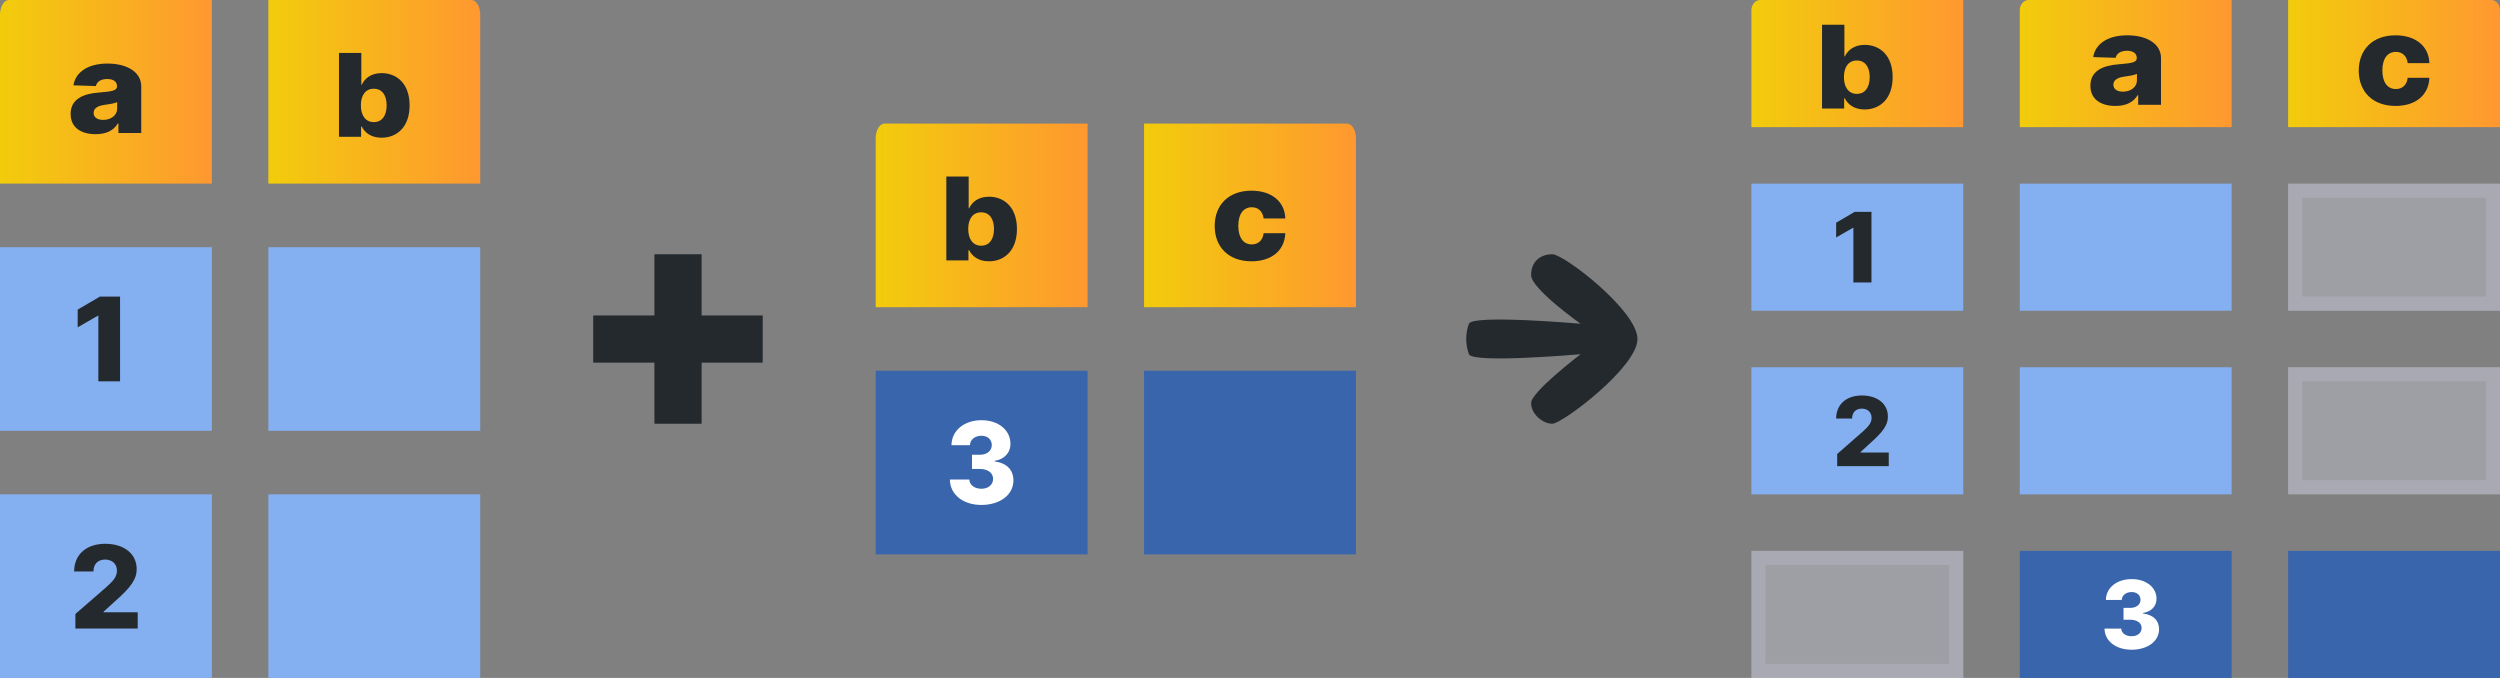 <svg width="177" height="48" viewBox="0 0 177 48" fill="none" xmlns="http://www.w3.org/2000/svg">
<rect x="0" y="0" width="177" height="48" fill="#808080" stroke="none"/>
<g clip-path="url(#clip0_1248_126108)">
<path d="M0 1.041V13H15V0H0.627C0.461 0 0.301 0.11 0.184 0.305C0.066 0.5 0 0.765 0 1.041Z" fill="url(#paint0_linear_1248_126108)"/>
<path d="M15 17.5H0V30.5H15V17.5Z" fill="#84AFF1"/>
<path d="M15 35H0V48H15V35Z" fill="#84AFF1"/>
<path d="M8.5 21H7.072L5.5 21.92V23.174L6.925 22.354H6.963V27H8.5V21Z" fill="#24292E"/>
<path d="M5.337 44.5H9.75V43.347H7.334V43.309L8.047 42.656C9.34 41.538 9.677 40.968 9.677 40.289C9.677 39.222 8.801 38.5 7.448 38.5C6.129 38.5 5.247 39.254 5.25 40.459H6.615C6.615 39.925 6.947 39.616 7.442 39.616C7.928 39.616 8.28 39.913 8.28 40.402C8.28 40.844 8.001 41.145 7.512 41.581L5.337 43.471V44.5Z" fill="#24292E"/>
<path d="M6.774 9.5C7.526 9.5 8.046 9.238 8.342 8.741H8.384V9.418H10V6.118C10 5.091 8.985 4.5 7.611 4.5C6.16 4.5 5.337 5.157 5.2 6.042L6.785 6.093C6.859 5.783 7.143 5.594 7.597 5.594C8.018 5.594 8.285 5.777 8.285 6.102V6.118C8.285 6.415 7.927 6.479 7.006 6.551C5.914 6.633 5 6.997 5 8.071C5 9.032 5.741 9.5 6.774 9.5ZM7.305 8.489C6.908 8.489 6.627 8.318 6.627 7.996C6.627 7.683 6.901 7.493 7.389 7.427C7.709 7.386 8.103 7.322 8.296 7.231V7.692C8.296 8.166 7.853 8.489 7.305 8.489Z" fill="#24292E"/>
</g>
<g clip-path="url(#clip1_1248_126108)">
<path d="M19 13H34V1.041C34 0.765 33.934 0.5 33.816 0.305C33.699 0.11 33.539 0 33.373 0L19 0V13Z" fill="url(#paint1_linear_1248_126108)"/>
<path d="M34 17.5H19V30.5H34V17.5Z" fill="#84AFF1"/>
<path d="M34 35H19V48H34V35Z" fill="#84AFF1"/>
<path d="M24 9.686H25.566V8.964H25.615C25.816 9.376 26.262 9.75 27.013 9.75C28.113 9.75 29 8.979 29 7.463C29 5.892 28.061 5.176 27.023 5.176C26.236 5.176 25.806 5.588 25.615 5.996H25.582V3.75H24V9.686ZM25.55 7.46C25.55 6.733 25.887 6.283 26.466 6.283C27.052 6.283 27.375 6.744 27.375 7.46C27.375 8.179 27.052 8.646 26.466 8.646C25.887 8.646 25.55 8.182 25.55 7.46Z" fill="#24292E"/>
</g>
<path d="M46.334 30H49.674V25.674H54V22.334H49.674V18H46.334V22.334H42V25.674H46.334V30Z" fill="#24292E"/>
<g clip-path="url(#clip2_1248_126108)">
<path d="M77 26.25H62V39.25H77V26.25Z" fill="#3865AB"/>
<path d="M62 9.791V21.75H77V8.75H62.627C62.461 8.75 62.301 8.86 62.184 9.055C62.066 9.25 62 9.515 62 9.791Z" fill="url(#paint2_linear_1248_126108)"/>
<path d="M69.479 35.75C70.808 35.75 71.753 35.026 71.75 34.011C71.753 33.292 71.296 32.779 70.421 32.673V32.627C71.077 32.53 71.542 32.077 71.54 31.421C71.542 30.469 70.706 29.75 69.49 29.75C68.266 29.75 67.375 30.48 67.364 31.518H68.673C68.684 31.119 69.033 30.851 69.49 30.851C69.925 30.851 70.221 31.122 70.219 31.512C70.221 31.917 69.873 32.197 69.368 32.197H68.817V33.201H69.368C69.942 33.201 70.316 33.491 70.31 33.902C70.316 34.316 69.972 34.604 69.485 34.604C69 34.604 68.643 34.338 68.629 33.953H67.25C67.261 35.009 68.183 35.75 69.479 35.75Z" fill="white"/>
<path d="M67 18.436H68.566V17.715H68.615C68.816 18.126 69.262 18.5 70.013 18.5C71.113 18.5 72 17.729 72 16.213C72 14.642 71.061 13.926 70.023 13.926C69.236 13.926 68.806 14.338 68.615 14.746H68.582V12.5H67V18.436ZM68.55 16.21C68.55 15.483 68.887 15.033 69.466 15.033C70.052 15.033 70.375 15.494 70.375 16.21C70.375 16.929 70.052 17.396 69.466 17.396C68.887 17.396 68.55 16.932 68.55 16.21Z" fill="#24292E"/>
</g>
<g clip-path="url(#clip3_1248_126108)">
<path d="M96 26.25H81V39.25H96V26.25Z" fill="#3865AB"/>
<path d="M81 21.75H96V9.791C96 9.515 95.934 9.25 95.816 9.055C95.699 8.86 95.539 8.75 95.373 8.75H81V21.75Z" fill="url(#paint3_linear_1248_126108)"/>
<path d="M88.606 18.5C90.056 18.5 90.956 17.708 91 16.509H89.465C89.405 17.024 89.076 17.304 88.626 17.304C88.048 17.304 87.672 16.847 87.672 15.986C87.672 15.131 88.052 14.674 88.626 14.674C89.096 14.674 89.402 14.973 89.465 15.469H91C90.963 14.276 90.036 13.5 88.602 13.5C86.981 13.5 86 14.516 86 16.002C86 17.481 86.974 18.5 88.606 18.5Z" fill="#24292E"/>
</g>
<path d="M109.907 30C110.601 30 115.933 26 115.933 24C115.933 22 110.736 18 109.907 18C109.078 18 108.402 18.5 108.402 19.476C108.402 20.451 111.907 22.921 111.907 22.921C111.907 22.921 104.254 22.25 104 22.921C103.746 23.591 103.746 24.409 104 25.079C104.254 25.75 111.907 25.079 111.907 25.079C111.907 25.079 108.402 27.75 108.402 28.53C108.402 29.31 109.212 30 109.907 30Z" fill="#24292E"/>
<path d="M124 0.721V9H139V0H124.627C124.461 0 124.301 0.076 124.184 0.211C124.066 0.346 124 0.529 124 0.721Z" fill="url(#paint4_linear_1248_126108)"/>
<path d="M139 13H124V22H139V13Z" fill="#84AFF1"/>
<path d="M139 26H124V35H139V26Z" fill="#84AFF1"/>
<path d="M139 39H124V48H139V39Z" fill="#CCCCDC" fill-opacity="0.4"/>
<path d="M124.5 39.5H138.5V47.5H124.5V39.5Z" stroke="#CCCCDC" stroke-opacity="0.25"/>
<path d="M132.5 15H131.31L130 15.767V16.811L131.188 16.128H131.219V20H132.5V15Z" fill="#24292E"/>
<path d="M130.072 33H133.724V32.039H131.724V32.008L132.315 31.463C133.384 30.531 133.663 30.057 133.663 29.491C133.663 28.602 132.938 28 131.818 28C130.727 28 129.998 28.629 130 29.633H131.13C131.13 29.187 131.404 28.93 131.814 28.93C132.216 28.93 132.507 29.178 132.507 29.585C132.507 29.953 132.276 30.204 131.871 30.567L130.072 32.143V33Z" fill="#24292E"/>
<path d="M129 7.686H130.566V6.964H130.615C130.816 7.376 131.262 7.75 132.013 7.75C133.113 7.75 134 6.979 134 5.463C134 3.892 133.061 3.176 132.023 3.176C131.236 3.176 130.806 3.588 130.615 3.996H130.583V1.75H129V7.686ZM130.55 5.46C130.55 4.733 130.887 4.283 131.466 4.283C132.052 4.283 132.375 4.744 132.375 5.46C132.375 6.179 132.052 6.646 131.466 6.646C130.887 6.646 130.55 6.182 130.55 5.46Z" fill="#24292E"/>
<path d="M143 0.721V9H158V0H143.627C143.461 0 143.301 0.076 143.184 0.211C143.066 0.346 143 0.529 143 0.721Z" fill="url(#paint5_linear_1248_126108)"/>
<path d="M158 13H143V22H158V13Z" fill="#84AFF1"/>
<path d="M158 26H143V35H158V26Z" fill="#84AFF1"/>
<path d="M158 39H143V48H158V39Z" fill="#3865AB"/>
<path d="M150.913 46C152.054 46 152.864 45.396 152.862 44.55C152.864 43.952 152.472 43.524 151.721 43.436V43.398C152.284 43.317 152.683 42.939 152.681 42.393C152.683 41.599 151.966 41 150.923 41C149.872 41 149.107 41.608 149.097 42.473H150.221C150.231 42.141 150.53 41.917 150.923 41.917C151.296 41.917 151.55 42.143 151.548 42.469C151.55 42.806 151.25 43.039 150.818 43.039H150.345V43.876H150.818C151.31 43.876 151.631 44.118 151.626 44.46C151.631 44.805 151.336 45.045 150.918 45.045C150.502 45.045 150.195 44.824 150.183 44.503H149C149.01 45.382 149.801 46 150.913 46Z" fill="white"/>
<path d="M149.774 7.5C150.526 7.5 151.046 7.238 151.342 6.741H151.384V7.418H153V4.118C153 3.091 151.985 2.5 150.611 2.5C149.16 2.5 148.337 3.157 148.2 4.042L149.785 4.093C149.859 3.783 150.143 3.594 150.597 3.594C151.018 3.594 151.285 3.777 151.285 4.102V4.118C151.285 4.415 150.927 4.479 150.006 4.551C148.914 4.633 148 4.997 148 6.071C148 7.032 148.741 7.5 149.774 7.5ZM150.305 6.489C149.908 6.489 149.627 6.318 149.627 5.996C149.627 5.683 149.901 5.493 150.389 5.427C150.709 5.386 151.103 5.322 151.296 5.231V5.692C151.296 6.166 150.853 6.489 150.305 6.489Z" fill="#24292E"/>
<path d="M162 9H177V0.721C177 0.529 176.934 0.346 176.816 0.211C176.699 0.076 176.539 0 176.373 0L162 0V9Z" fill="url(#paint6_linear_1248_126108)"/>
<path d="M177 39H162V48H177V39Z" fill="#3865AB"/>
<path d="M177 26H162V35H177V26Z" fill="#CCCCDC" fill-opacity="0.4"/>
<path d="M162.5 26.5H176.5V34.5H162.5V26.5Z" stroke="#CCCCDC" stroke-opacity="0.25"/>
<path d="M177 13H162V22H177V13Z" fill="#CCCCDC" fill-opacity="0.4"/>
<path d="M162.5 13.5H176.5V21.5H162.5V13.5Z" stroke="#CCCCDC" stroke-opacity="0.25"/>
<path d="M169.606 7.5C171.056 7.5 171.956 6.708 172 5.509H170.465C170.405 6.024 170.076 6.304 169.626 6.304C169.048 6.304 168.672 5.847 168.672 4.986C168.672 4.131 169.052 3.674 169.626 3.674C170.096 3.674 170.402 3.973 170.465 4.468H172C171.963 3.276 171.036 2.5 169.602 2.5C167.981 2.5 167 3.516 167 5.002C167 6.481 167.974 7.5 169.606 7.5Z" fill="#24292E"/>
<defs>
<linearGradient id="paint0_linear_1248_126108" x1="0" y1="6.505" x2="15" y2="6.505" gradientUnits="userSpaceOnUse">
<stop stop-color="#F2CC0C"/>
<stop offset="1" stop-color="#FF9830"/>
</linearGradient>
<linearGradient id="paint1_linear_1248_126108" x1="19" y1="6.505" x2="34" y2="6.505" gradientUnits="userSpaceOnUse">
<stop stop-color="#F2CC0C"/>
<stop offset="1" stop-color="#FF9830"/>
</linearGradient>
<linearGradient id="paint2_linear_1248_126108" x1="62" y1="15.255" x2="77" y2="15.255" gradientUnits="userSpaceOnUse">
<stop stop-color="#F2CC0C"/>
<stop offset="1" stop-color="#FF9830"/>
</linearGradient>
<linearGradient id="paint3_linear_1248_126108" x1="81" y1="15.255" x2="96" y2="15.255" gradientUnits="userSpaceOnUse">
<stop stop-color="#F2CC0C"/>
<stop offset="1" stop-color="#FF9830"/>
</linearGradient>
<linearGradient id="paint4_linear_1248_126108" x1="124" y1="4.504" x2="139" y2="4.504" gradientUnits="userSpaceOnUse">
<stop stop-color="#F2CC0C"/>
<stop offset="1" stop-color="#FF9830"/>
</linearGradient>
<linearGradient id="paint5_linear_1248_126108" x1="143" y1="4.504" x2="158" y2="4.504" gradientUnits="userSpaceOnUse">
<stop stop-color="#F2CC0C"/>
<stop offset="1" stop-color="#FF9830"/>
</linearGradient>
<linearGradient id="paint6_linear_1248_126108" x1="162" y1="4.504" x2="177" y2="4.504" gradientUnits="userSpaceOnUse">
<stop stop-color="#F2CC0C"/>
<stop offset="1" stop-color="#FF9830"/>
</linearGradient>
<clipPath id="clip0_1248_126108">
<rect width="15" height="48" fill="white"/>
</clipPath>
<clipPath id="clip1_1248_126108">
<rect width="15" height="48" fill="white" transform="translate(19)"/>
</clipPath>
<clipPath id="clip2_1248_126108">
<rect width="15" height="30.5" fill="white" transform="translate(62 8.75)"/>
</clipPath>
<clipPath id="clip3_1248_126108">
<rect width="15" height="30.5" fill="white" transform="translate(81 8.75)"/>
</clipPath>
</defs>
</svg>
